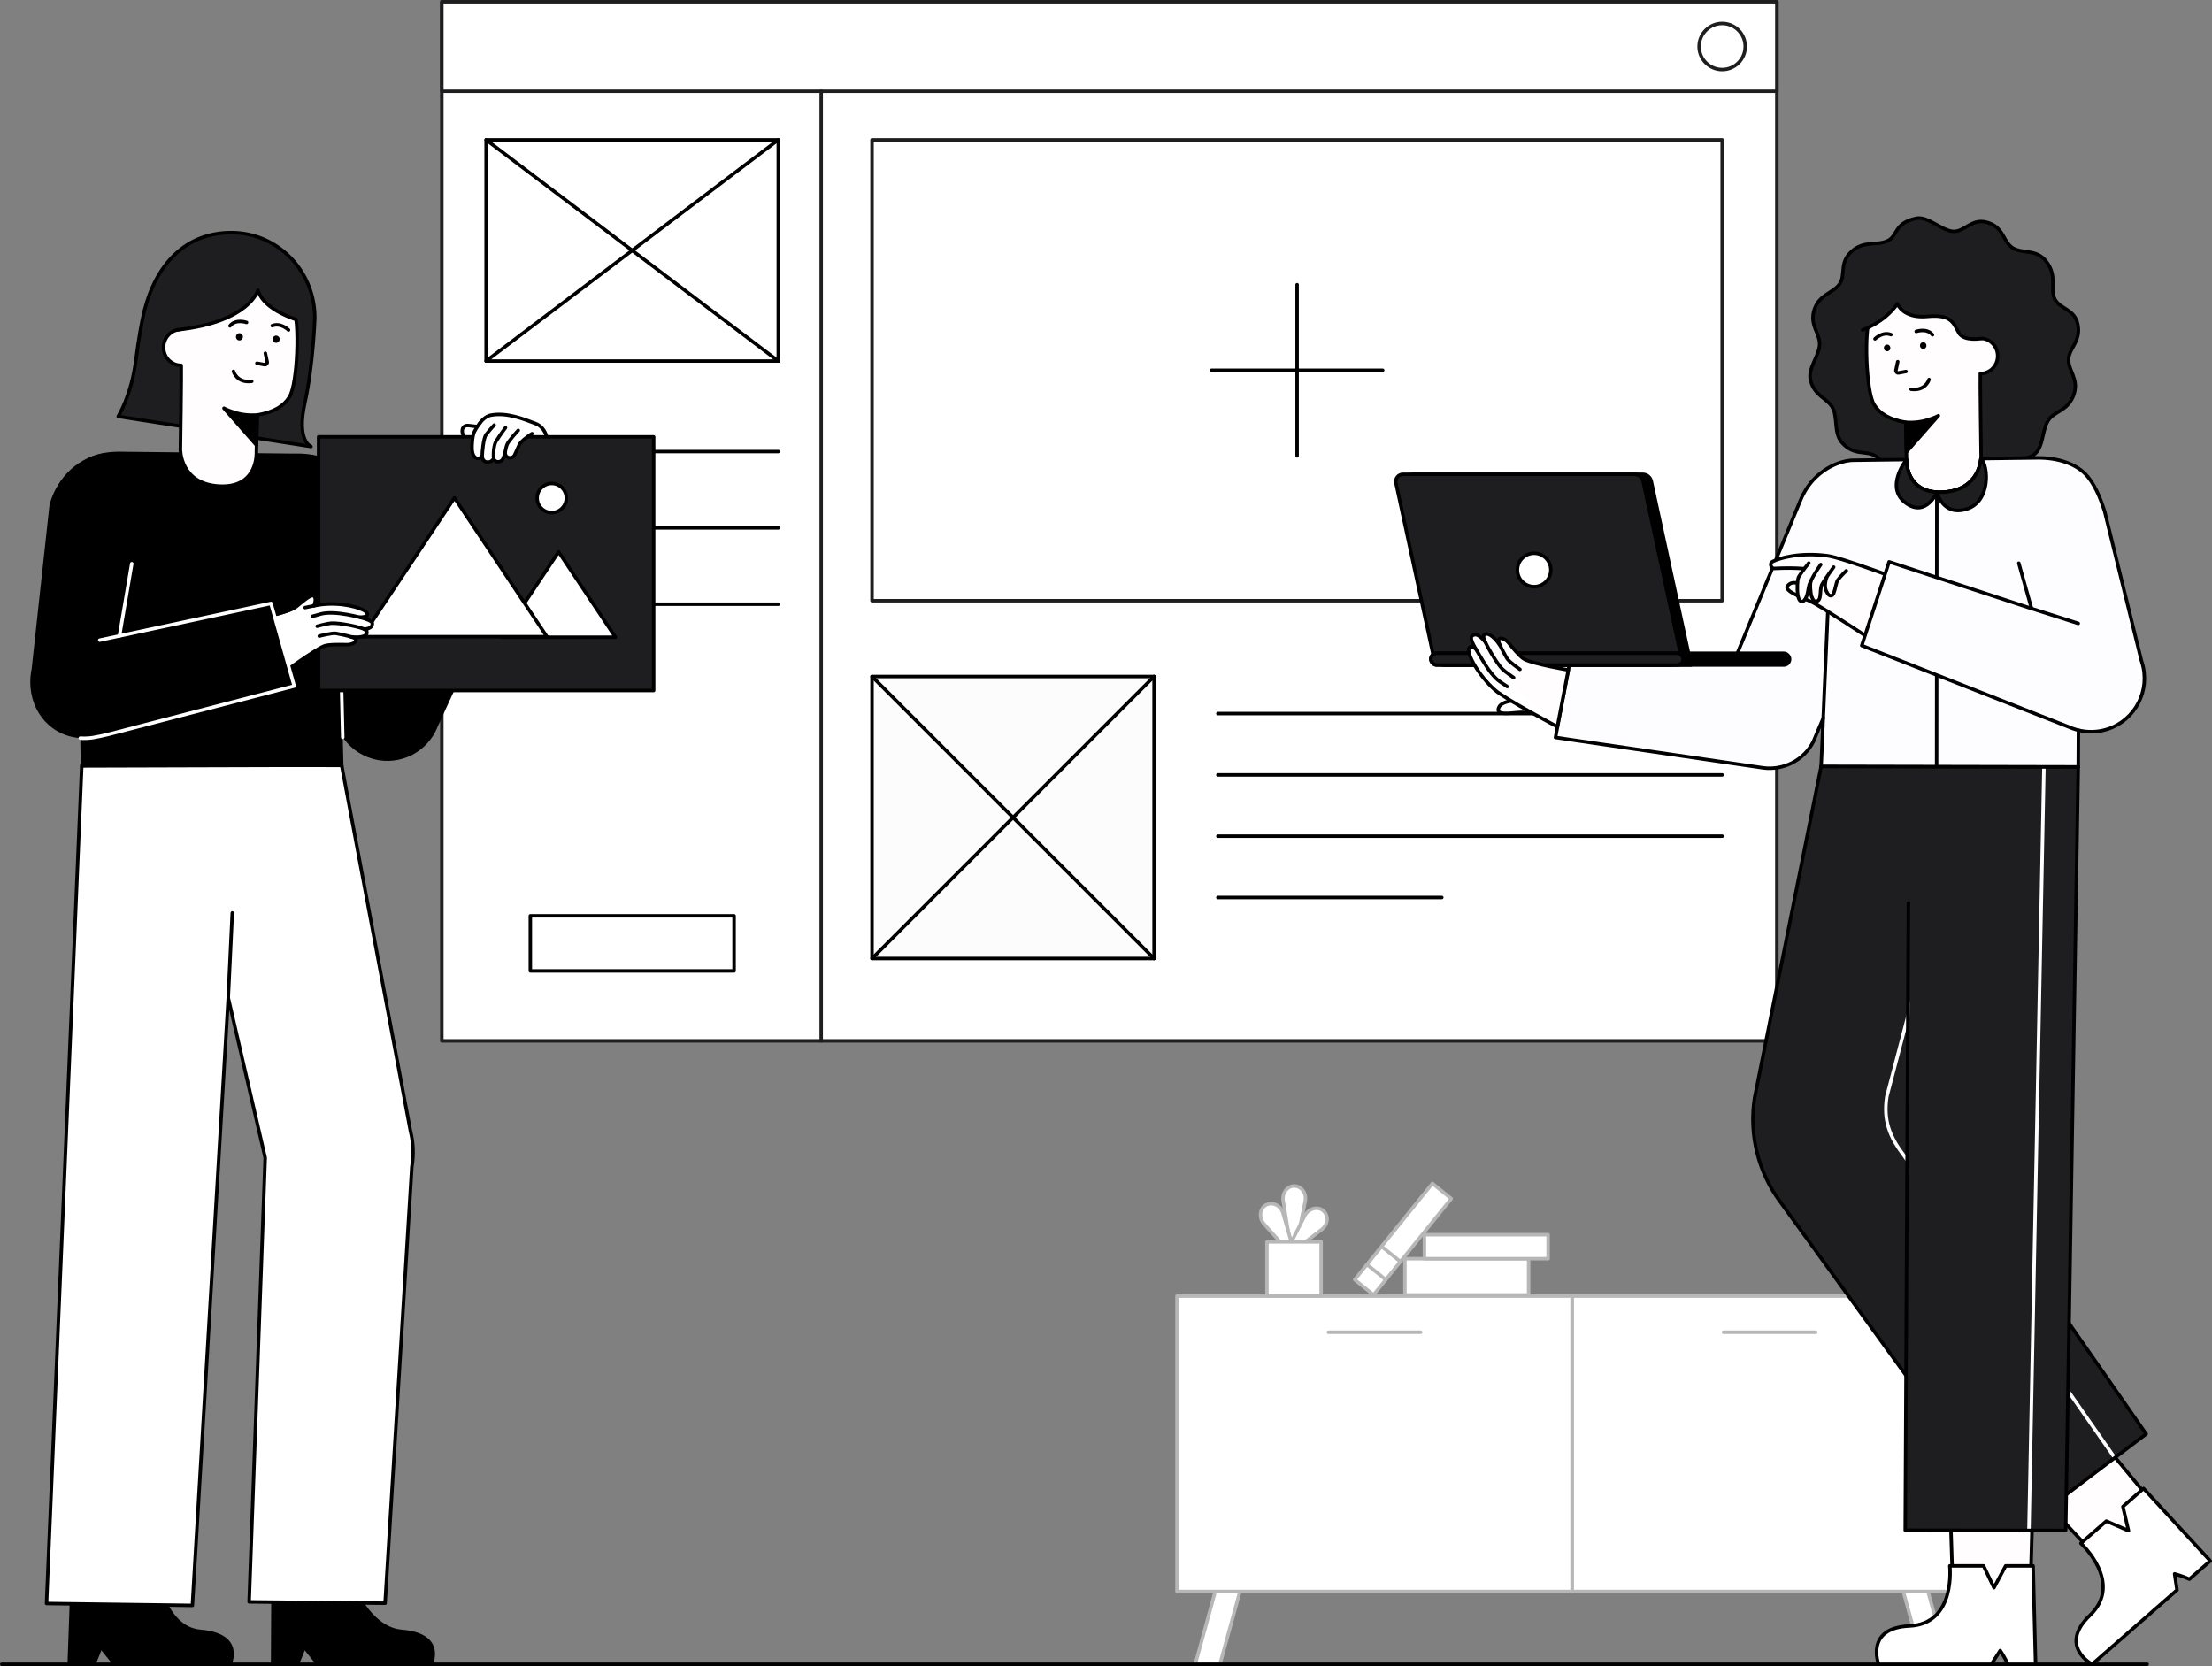 <svg xmlns="http://www.w3.org/2000/svg" id="Layer_2" data-name="Layer 2" viewBox="0 0 957.172 720.959" style="width: 100%; height: 100%;"><rect x="0" y="0" width="957.172" height="720.959" fill="#808080" stroke="none"/><g id="Layer_1-2" data-name="Layer 1"><g><g><g><g><polygon points="537.351 685.731 536.593 688.487 527.888 720.209 517.206 720.209 525.915 688.487 527.418 683.004 537.351 685.731" fill="#fff" stroke="#b7b7b7" stroke-linecap="round" stroke-linejoin="round" stroke-width="1.5"></polygon><polygon points="842.924 720.209 832.241 720.209 823.536 688.487 822.778 685.731 832.711 683.004 834.215 688.487 842.924 720.209" fill="#fff" stroke="#b7b7b7" stroke-linecap="round" stroke-linejoin="round" stroke-width="1.5"></polygon></g><g><rect x="680.271" y="560.863" width="170.967" height="127.831" fill="#fff" stroke="#b7b7b7" stroke-linecap="round" stroke-linejoin="round" stroke-width="1.5"></rect><line x1="745.773" y1="576.517" x2="785.734" y2="576.517" fill="#fff" stroke="#b7b7b7" stroke-linecap="round" stroke-linejoin="round" stroke-width="1.5"></line></g><g><rect x="509.304" y="560.863" width="170.967" height="127.831" fill="#fff" stroke="#b7b7b7" stroke-linecap="round" stroke-linejoin="round" stroke-width="1.5"></rect><line x1="574.807" y1="576.517" x2="614.768" y2="576.517" fill="#fff" stroke="#b7b7b7" stroke-linecap="round" stroke-linejoin="round" stroke-width="1.5"></line></g></g><g><g><path d="m558.318,538.377l-2.987-18.302c-.798-3.34,1.374-6.734,4.499-6.857.076-.003.152-.004.229-.003,1.229.013,2.35.515,3.212,1.337,1.369,1.306,1.919,3.38,1.497,5.327l-3.125,15.462" fill="#fff" stroke="#b7b7b7" stroke-linecap="round" stroke-linejoin="round" stroke-width="1.5"></path><path d="m556.887,540.772l-9.906-11.106c-2.286-2.563-1.981-6.581.713-8.17.065-.039.132-.076.2-.111,1.088-.571,2.313-.66,3.462-.345,1.824.501,3.292,2.067,3.843,3.981l4.16,14.454" fill="#fff" stroke="#b7b7b7" stroke-linecap="round" stroke-linejoin="round" stroke-width="1.5"></path><path d="m557.852,539.369l6.731-13.273c1.553-3.063,5.406-4.244,7.868-2.315.06.047.119.095.177.146.929.805,1.458,1.913,1.583,3.098.199,1.881-.725,3.819-2.306,5.03l-11.943,9.143" fill="#fff" stroke="#b7b7b7" stroke-linecap="round" stroke-linejoin="round" stroke-width="1.5"></path></g><rect x="548.234" y="537.416" width="23.446" height="23.446" fill="#fff" stroke="#b7b7b7" stroke-linecap="round" stroke-linejoin="round" stroke-width="1.5"></rect></g><g><rect x="626.846" y="525.77" width="15.695" height="53.528" transform="translate(82.16 1187.228) rotate(-90)" fill="#fff" stroke="#b7b7b7" stroke-linecap="round" stroke-linejoin="round" stroke-width="1.5"></rect><rect x="637.931" y="512.715" width="10.388" height="53.528" transform="translate(103.646 1182.604) rotate(-90)" fill="#fff" stroke="#b7b7b7" stroke-linecap="round" stroke-linejoin="round" stroke-width="1.5"></rect><g><rect x="601.857" y="509.466" width="10.476" height="53.528" transform="translate(471.831 -262.401) rotate(38.934)" fill="#fff" stroke="#b7b7b7" stroke-linecap="round" stroke-linejoin="round" stroke-width="1.5"></rect><line x1="597.822" y1="539.374" x2="605.971" y2="545.958" fill="#fff" stroke="#b7b7b7" stroke-linecap="round" stroke-linejoin="round" stroke-width="1.5"></line><line x1="591.505" y1="547.193" x2="599.655" y2="553.776" fill="#fff" stroke="#b7b7b7" stroke-linecap="round" stroke-linejoin="round" stroke-width="1.5"></line></g></g></g><g><g><g><rect x="191.184" y=".75" width="577.688" height="449.673" fill="#fff" stroke="#1e1d20" stroke-linecap="round" stroke-linejoin="round" stroke-width="1.5"></rect><rect x="191.184" y=".75" width="577.688" height="38.739" fill="#fff" stroke="#1e1d20" stroke-linecap="round" stroke-linejoin="round" stroke-width="1.5"></rect></g><circle cx="745.214" cy="20.12" r="9.978" fill="#fff" stroke="#1e1d20" stroke-linecap="round" stroke-linejoin="round" stroke-width="1.5"></circle></g><line x1="355.345" y1="39.489" x2="355.345" y2="450.423" fill="#fff" stroke="#1e1d20" stroke-linecap="round" stroke-linejoin="round" stroke-width="1.5"></line><g><rect x="210.356" y="60.518" width="126.421" height="95.714" fill="#fff" stroke="#000" stroke-linecap="round" stroke-linejoin="round" stroke-width="1.5"></rect><line x1="210.356" y1="60.518" x2="336.777" y2="156.232" fill="#fff" stroke="#000" stroke-linecap="round" stroke-linejoin="round" stroke-width="1.5"></line><line x1="336.777" y1="60.518" x2="210.356" y2="156.232" fill="#fff" stroke="#000" stroke-linecap="round" stroke-linejoin="round" stroke-width="1.5"></line><rect x="229.484" y="396.321" width="88.165" height="23.833" fill="#fff" stroke="#000" stroke-linecap="round" stroke-linejoin="round" stroke-width="1.5"></rect><line x1="210.356" y1="195.417" x2="336.777" y2="195.417" fill="none" stroke="#000" stroke-linecap="round" stroke-linejoin="round" stroke-width="1.5"></line><line x1="210.356" y1="228.443" x2="336.777" y2="228.443" fill="none" stroke="#000" stroke-linecap="round" stroke-linejoin="round" stroke-width="1.5"></line><line x1="210.356" y1="261.469" x2="336.777" y2="261.469" fill="none" stroke="#000" stroke-linecap="round" stroke-linejoin="round" stroke-width="1.5"></line><line x1="210.356" y1="294.496" x2="268.926" y2="294.496" fill="none" stroke="#000" stroke-linecap="round" stroke-linejoin="round" stroke-width="1.5"></line></g><rect x="377.345" y="60.518" width="367.87" height="199.429" fill="#fff" stroke="#1e1d20" stroke-linecap="round" stroke-linejoin="round" stroke-width="1.5"></rect><g><line x1="561.279" y1="123.189" x2="561.279" y2="197.276" fill="#fff" stroke="#000" stroke-linecap="round" stroke-linejoin="round" stroke-width="1.5"></line><line x1="598.323" y1="160.233" x2="524.236" y2="160.233" fill="#fff" stroke="#000" stroke-linecap="round" stroke-linejoin="round" stroke-width="1.5"></line></g><g><line x1="526.992" y1="308.79" x2="745.214" y2="308.79" fill="#fff" stroke="#000" stroke-linecap="round" stroke-linejoin="round" stroke-width="1.5"></line><line x1="526.992" y1="335.323" x2="745.214" y2="335.323" fill="#fff" stroke="#000" stroke-linecap="round" stroke-linejoin="round" stroke-width="1.5"></line><line x1="526.992" y1="361.855" x2="745.214" y2="361.855" fill="#fff" stroke="#000" stroke-linecap="round" stroke-linejoin="round" stroke-width="1.5"></line><line x1="526.992" y1="388.388" x2="623.892" y2="388.388" fill="#fff" stroke="#000" stroke-linecap="round" stroke-linejoin="round" stroke-width="1.5"></line></g><g><rect x="377.345" y="292.746" width="122.044" height="122.044" fill="#fcfcfc" stroke="#000" stroke-linecap="round" stroke-linejoin="round" stroke-width="1.5"></rect><line x1="377.345" y1="292.746" x2="499.388" y2="414.79" fill="#fff" stroke="#000" stroke-linecap="round" stroke-linejoin="round" stroke-width="1.5"></line><line x1="499.388" y1="292.746" x2="377.345" y2="414.79" fill="#fff" stroke="#000" stroke-linecap="round" stroke-linejoin="round" stroke-width="1.5"></line></g></g><line x1=".75" y1="720.209" x2="929.1" y2="720.209" fill="none" stroke="#000" stroke-linecap="round" stroke-linejoin="round" stroke-width="1.5"></line><g><polygon id="sk" points="843.571 641.792 845.218 693.898 878.402 693.898 879.844 642.44 843.571 641.792" fill="#fffdfd" stroke="#000" stroke-linecap="round" stroke-linejoin="round" stroke-width="1.5"></polygon><path id="l" d="m880.837,720.209h-11.994c-1.163-2.689-3.309-5.942-3.309-5.942l-3.83,5.942h-48.8s-6.018-15.724,13.265-16.573c20.379-.898,17.54-26.024,17.54-26.024h14.626l4.487,9.451,5.057-9.451h11.878l1.081,42.596Z" fill="#fff" stroke="#000" stroke-linecap="round" stroke-linejoin="round" stroke-width="1.5"></path><polygon id="sk-2" data-name="sk" points="876.732 641.005 912.291 679.128 937.26 657.273 904.454 617.602 876.732 641.005" fill="#fffdfd" stroke="#000" stroke-linecap="round" stroke-linejoin="round" stroke-width="1.5"></polygon><path id="l-2" data-name="l" d="m956.422,675.466l-9.025,7.9c-2.646-1.257-6.404-2.292-6.404-2.292l1.032,6.994-36.72,32.141s-14.884-7.868-.934-21.207c14.743-14.097-3.941-31.134-3.941-31.134l11.005-9.633,9.601,4.157-2.419-10.442,8.938-7.823,28.869,31.341Z" fill="#fff" stroke="#000" stroke-linecap="round" stroke-linejoin="round" stroke-width="1.5"></path><path id="l-3" data-name="l" d="m770.545,520.347l102.842,141.962,55.376-41.663-96.762-138.802,24.513-149.391-68.473-.831-28.834,143.625c-2.467,15.865,1.663,32.294,11.338,45.101Z" fill="#1e1d20"></path><path id="l-4" data-name="l" d="m828.698,427.939l-12.254,46.645c-1.538,10.448,1.215,17.377,7.631,25.764l90.48,129.739" fill="none" stroke="#fdfdfd" stroke-linecap="round" stroke-linejoin="round" stroke-width="1.5"></path><path id="st" d="m849.756,377.97l-17.733,103.885,96.658,138.682-55.216,41.878-102.853-141.976c-9.75-12.856-13.899-29.37-11.382-45.308l28.81-143.509" fill="none" stroke="#000" stroke-linecap="round" stroke-linejoin="round" stroke-width="1.5"></path><polyline id="l-5" data-name="l" points="827.163 331.525 824.43 662.201 893.855 662.288 899.291 331.852" fill="#1e1d20"></polyline><line id="l-6" data-name="l" x1="884.441" y1="332.24" x2="877.973" y2="661.492" fill="none" stroke="#fff" stroke-linecap="round" stroke-linejoin="round" stroke-width="1.5"></line><polyline id="st-2" data-name="st" points="825.797 390.798 824.43 662.201 893.855 662.288 899.291 331.852 788.041 331.621" fill="none" stroke="#000" stroke-linecap="round" stroke-linejoin="round" stroke-width="1.5"></polyline><path id="h_6_h" d="m899.078,140.292c1.532,7.37-3.704,10.269-3.975,15.091-.281,4.99,4.658,8.56,2.248,15.444-2.48,7.085-8.309,6.952-11.008,11.068-2.699,4.115-2.07,11.205-5.763,14.507-3.641,3.255-10.596,1.848-15.06,4.094-4.314,2.171-7.302,8.632-12.255,9.662s-10.269-3.704-15.091-3.975c-4.99-.281-10.808,3.782-15.444,2.248-4.703-1.556-6.952-8.309-11.068-11.008s-9.215.105-14.507-5.763c-3.789-4.202-1.848-10.596-4.094-15.06-2.171-4.314-8.045-5.122-9.662-12.255-1.118-4.934,3.704-10.269,3.975-15.091.281-4.99-4.594-8.553-2.248-15.444,2.235-6.564,8.309-6.952,11.008-11.068,2.699-4.115-.623-9.386,5.763-14.507,5.119-4.105,10.596-1.848,15.06-4.094,4.314-2.171,2.624-7.659,12.255-9.662,4.953-1.03,11.12,5.387,15.942,5.658,4.99.281,7.877-5.767,14.593-3.931,7.315,2,6.952,8.309,11.068,11.008,4.115,2.699,10.22.336,14.507,5.763,5.182,6.56,1.579,11.981,3.825,16.445,2.171,4.314,8.559,4.274,9.931,10.871Z" fill="#1e1d20" stroke="#000" stroke-linecap="round" stroke-linejoin="round" stroke-width="1.5"></path><path id="h_6_h-2" data-name="h_6_h" d="m857.062,161.665c4.142-.064,7.44-3.535,7.367-7.753-.07-4.036-3.205-7.285-7.105-7.501-3.09-13.569-14.297-23.773-28.518-23.552-10.692.166-14.493,5.998-19.545,14.729-2.674,4.62-1.9,31.715,1.706,37.528,2.411,3.888,6.728,6.496,13.685,7.64l.337,15.783s-.911,15.238,15.65,14.437c16.798-.812,16.631-15.568,16.631-15.568,0,0-.487-33.707-.351-35.747.048,0,.095.006.144.005Z" fill="#fffdfd" stroke="#000" stroke-linecap="round" stroke-linejoin="round" stroke-width="1.5"></path><path id="h_6_sh" d="m838.76,179.889l-13.808,15.685-.301-12.819s4.51.407,8.667-.789,5.443-2.077,5.443-2.077Z" stroke="#000" stroke-linecap="round" stroke-linejoin="round" stroke-width="1.5"></path><path id="h_6_h-3" data-name="h_6_h" d="m805.972,142.77s9.461-3.174,15.061-11.297c0,0,2.41,6.498,13.079,5.446,10.67-1.052,11.295,3.36,13.548,7.182,2.253,3.822,9.455,2.362,9.455,2.362l11.388-10.117-16.6-22.666-41.939,4.638-1.67,13.179-2.323,11.274Z" fill="#1e1d20"></path><path id="h_6_st" d="m805.972,142.77s9.461-3.174,15.061-11.297c0,0,2.41,6.498,13.079,5.446,10.67-1.052,11.295,3.36,13.548,7.182,2.253,3.822,9.963,2.333,9.963,2.333" fill="none" stroke="#000" stroke-linecap="round" stroke-linejoin="round" stroke-width="1.5"></path><g id="e_1_eye"><path d="m833.592,149.603l-.013-.13c.007-.191-.033-.369-.119-.534-.056-.172-.151-.321-.287-.446-.126-.135-.274-.231-.446-.287-.165-.087-.343-.127-.534-.119l-.368.05c-.235.066-.439.185-.612.356l-.217.281c-.125.216-.188.449-.189.7l.013.13c-.007.191.033.369.119.534.056.172.151.321.287.446.126.135.274.231.446.287.165.087.343.127.534.119l.368-.05c.235-.066.439-.185.612-.356l.217-.281c.125-.216.188-.449.189-.7h0Z"></path></g><g id="e_1_eye-2" data-name="e_1_eye"><path d="m817.986,150.63l-.013-.13c.007-.191-.033-.369-.119-.534-.056-.172-.151-.321-.287-.446-.126-.135-.274-.231-.446-.287-.165-.087-.343-.127-.534-.119l-.368.05c-.235.066-.439.185-.612.356l-.217.281c-.125.216-.188.449-.189.7l.013.13c-.007.191.033.369.119.534.056.172.151.321.287.446.126.135.274.231.446.287.165.087.343.127.534.119l.368-.05c.235-.066.439-.185.612-.356l.217-.281c.125-.216.188-.449.189-.7h0Z"></path></g><path id="e_1_st" d="m821.188,156.51l-.78,3.689c-.144.681.447,1.292,1.129,1.167l3.241-.595" fill="none" stroke="#000" stroke-linecap="round" stroke-linejoin="round" stroke-width="1.5"></path><path id="e_1_st-2" data-name="e_1_st" d="m829.163,143.434s4.659-1.642,7.056,1.461" fill="none" stroke="#000" stroke-linecap="round" stroke-linejoin="round" stroke-width="1.5"></path><path id="e_1_st-3" data-name="e_1_st" d="m834.733,164.218s-1.397,5.076-7.777,4.227" fill="none" stroke="#000" stroke-linecap="round" stroke-linejoin="round" stroke-width="1.5"></path><path id="e_1_st-4" data-name="e_1_st" d="m811.343,146.639s3.283-3.279,6.915-1.829" fill="none" stroke="#000" stroke-linecap="round" stroke-linejoin="round" stroke-width="1.5"></path><path id="b" d="m911.922,315.534c-4.223,1.358-8.547,1.423-12.557.444-.037,9.499-.074,15.874-.074,15.874l-111.25-.231.906-20.836-4.334,10.266c-4.232,8.131-13.028,12.363-21.622,11.236l-89.906-13.167,6.311-33.181,70.88.416,28.781-69.783c1.546-3.747,3.751-7.219,6.677-10.023,4.181-4.007,9.484-6.717,14.927-7.318,0,0,2.495-.148,3.419-.092l20.901-.268c-.018,2.236.554,14.83,15.653,14.11,14.073-.675,16.235-11.143,16.567-14.525l24.486-.314c8.418-.092,16.022,2.384,20.43,6.736,4.195,4.14,6.736,10.635,8.602,16.429l15.856,64.431.231.73c3.918,12.141-2.754,25.151-14.886,29.069Z" fill="#fdfdff" stroke="#000" stroke-linecap="round" stroke-linejoin="round" stroke-width="1.5"></path><line id="st-3" data-name="st" x1="838.103" y1="212.97" x2="838.011" y2="331.727" fill="#fff" stroke="#000" stroke-linecap="round" stroke-linejoin="round" stroke-width="1.5"></line><path id="b-2" data-name="b" d="m838.14,213.007s-4.629,10.802-13.13,4.925c-9.878-6.828-.028-19.062-.028-19.062-.018,2.107.49,13.38,13.121,14.1l.037.037Z" fill="#1e1d20" stroke="#000" stroke-linecap="round" stroke-linejoin="round" stroke-width="1.5"></path><path id="b-3" data-name="b" d="m851.048,220.27c-10.395,3.289-12.908-7.263-12.908-7.263l.046-.037c.767.046,1.589.046,2.449.009,13.712-.665,16.124-10.617,16.549-14.248l.157-.12c3.132,3.169,4.103,18.378-6.292,21.659Z" fill="#1e1d20" stroke="#000" stroke-linecap="round" stroke-linejoin="round" stroke-width="1.5"></path><g id="laptop"><path id="bl" d="m624.659,287.793h107.108s-17.235-79.552-17.235-79.552c-.379-1.75-1.927-2.998-3.718-2.998h-99.324c-2.425,0-4.231,2.239-3.718,4.609l16.886,77.941Z" stroke="#000" stroke-linecap="round" stroke-linejoin="round" stroke-width="1.5"></path><path id="b-4" data-name="b" d="m624.935,287.793h97.407c3.022,0,5.273-2.79,4.633-5.744l-15.991-73.808c-.379-1.75-1.927-2.998-3.718-2.998h-100.184c-1.983,0-3.459,1.83-3.039,3.768l16.259,75.046c.472,2.181,2.402,3.737,4.633,3.737Z" fill="#1e1d20" stroke="#000" stroke-linecap="round" stroke-linejoin="round" stroke-width="1.5"></path><rect id="bl-2" data-name="bl" x="619.146" y="282.687" width="155.262" height="5.106" rx="2.553" ry="2.553" transform="translate(1393.555 570.48) rotate(180)" stroke="#000" stroke-linecap="round" stroke-linejoin="round" stroke-width="1.5"></rect><rect id="b-5" data-name="b" x="619.146" y="282.687" width="109.147" height="5.106" rx="2.553" ry="2.553" transform="translate(1347.439 570.48) rotate(180)" fill="#1e1d20" stroke="#000" stroke-linecap="round" stroke-linejoin="round" stroke-width="1.5"></rect><circle id="b-6" data-name="b" cx="663.833" cy="246.639" r="7.225" fill="#fff" stroke="#000" stroke-linecap="round" stroke-linejoin="round" stroke-width="1.5"></circle></g><g id="ha"><path id="sk-3" data-name="sk" d="m678.639,289.935s-14.873-2.51-19.016-4.648c-1.873-.967-5.4-5.337-6.943-7.207-1.543-1.869-4.332-2.71-4.238-.692.016.35.317,1.117.744,2.041-.183-.225-.35-.442-.487-.642-3.629-5.294-6.81-5.27-6.732-3.104.014.382.307,1.168.766,2.167-2.072-2.383-4.21-4.003-5.835-2.528-.689.626.366,2.946,1.901,5.697-.325-.288-.655-.539-.984-.737-1.035-.623-2.213-.361-2.221.419-.028,2.695,4.201,11.635,11.371,17.969,1.206,1.065,3.829,2.752,6.99,4.633-2.378.402-4.81,1.232-5.441,2.939-.951,2.571,1.605,2.8,7.727,2.151,1.719-.182,4.682.074,7.366.401,5.688,3.132,10.291,5.692,10.291,5.692l4.74-24.551Z" fill="#fffdfd"></path><path id="st-4" data-name="st" d="m663.92,308.572s-3.971-.572-7.677-.179c-6.122.65-8.678.42-7.727-2.151,1.327-3.589,10.62-3.305,10.62-3.305" fill="none" stroke="#000" stroke-linecap="round" stroke-linejoin="round" stroke-width="1.5"></path><path id="st-5" data-name="st" d="m673.899,314.485s-22.572-11.963-26.933-15.815c-7.17-6.334-12.192-15.592-11.371-17.969.322-.932,1.186-1.041,2.221-.419.262.157.524.348.783.565" fill="#fff" stroke="#000" stroke-linecap="round" stroke-linejoin="round" stroke-width="1.5"></path><path id="st-6" data-name="st" d="m652.235,297.116s-1.975-1.298-3.239-2.165c-2.33-1.597-4.982-5.041-7.107-8.653-2.666-4.531-6.293-9.672-4.989-10.976,1.632-1.632,3.641-.079,5.835,2.528" fill="none" stroke="#000" stroke-linecap="round" stroke-linejoin="round" stroke-width="1.5"></path><path id="st-7" data-name="st" d="m654.981,293.223s-3.532-2.358-4.923-3.731c-2.559-2.526-8.029-12.096-8.09-13.809-.078-2.166,3.103-2.19,6.732,3.104.138.201.301.416.485.643" fill="none" stroke="#000" stroke-linecap="round" stroke-linejoin="round" stroke-width="1.5"></path><path id="st-8" data-name="st" d="m657.712,289.667s-4.684-3.231-5.577-4.694c-.893-1.463-3.643-6.502-3.693-7.584-.094-2.018,2.695-1.177,4.238.692,1.543,1.869,5.07,6.24,6.943,7.207,4.143,2.138,19.016,4.648,19.016,4.648l-4.74,24.551" fill="none" stroke="#000" stroke-linecap="round" stroke-linejoin="round" stroke-width="1.5"></path></g><line id="st-9" data-name="st" x1="788.942" y1="310.782" x2="791.576" y2="249.746" fill="none" stroke="#000" stroke-linecap="round" stroke-linejoin="round" stroke-width="1.5"></line><g id="ha-2" data-name="ha"><path id="sk-4" data-name="sk" d="m767.81,245.991c5.043-.233,8.699-.227,12.98.108-.787,1.045-1.676,2.274-2.376,3.376-.339.534-.52,1.618-.606,2.81-1.927-.301-3.226-.07-4.238,1.183-1.085,1.343,1.056,2.775,4.449,4.382.619,2.955,2.083,3.036,3.131,1.407.794.345,1.614.697,2.45,1.059,3.504,1.519,24.743,15.536,24.743,15.536l24.05-21.172c-5.989-2.294-34.944-13.301-41.541-14.172-12.116-1.601-20.831.98-23.895,2.547-1.44.736-.54,3.001.854,2.936Z" fill="#fffdfd"></path><path id="st-10" data-name="st" d="m777.905,257.797c-3.33-1.587-5.409-3.002-4.335-4.33.999-1.236,2.274-1.479,4.157-1.196" fill="none" stroke="#000" stroke-linecap="round" stroke-linejoin="round" stroke-width="1.5"></path><path id="st-11" data-name="st" d="m780.597,246.08c-4.202-.321-7.817-.319-12.787-.089-1.394.065-2.293-2.2-.854-2.936,3.064-1.568,11.779-4.148,23.895-2.547,6.597.872,35.553,11.878,41.541,14.172l-24.05,21.172s-21.239-14.017-24.743-15.536c-.801-.347-1.59-.686-2.354-1.017" fill="none" stroke="#000" stroke-linecap="round" stroke-linejoin="round" stroke-width="1.5"></path><path id="st-12" data-name="st" d="m782.7,243.649s-2.656,3.262-4.285,5.825c-.855,1.346-.713,6.183-.551,7.461.557,4.386,2.621,4.108,3.733,1.463,1.045-2.486.695-4.698,1.968-6.885" fill="none" stroke="#000" stroke-linecap="round" stroke-linejoin="round" stroke-width="1.5"></path><path id="st-13" data-name="st" d="m787.871,244.29s-2.787,4.02-4.139,6.788c-.7,1.433-.263,5.833.186,7.041.689,1.853,1.417,2.595,2.652,1.887,1.762-1.011.674-5.166,1.947-7.353,1.188-2.041,4.944-7.243,4.944-7.243" fill="none" stroke="#000" stroke-linecap="round" stroke-linejoin="round" stroke-width="1.5"></path><path id="st-14" data-name="st" d="m790.403,249.915c-1.339,4.145-.181,5.815.342,6.746.889,1.584,2.198,1.384,2.717.1.69-1.708,1.119-4.801,1.705-5.65,1.215-1.762,3.77-4.124,3.77-4.124" fill="none" stroke="#000" stroke-linecap="round" stroke-linejoin="round" stroke-width="1.5"></path></g><path id="b-7" data-name="b" d="m899.358,315.992c-.831-.203-1.648-.452-2.448-.744l-91.295-35.892,11.834-36.235,60.536,19.866,21.308,6.794" fill="#fdfdff"></path><path id="st-15" data-name="st" d="m899.358,315.992c-.831-.203-1.648-.452-2.448-.744l-91.295-35.892,11.834-36.235,60.536,19.866,21.308,6.794" fill="none" stroke="#000" stroke-linecap="round" stroke-linejoin="round" stroke-width="1.5"></path><line id="st-16" data-name="st" x1="879.082" y1="263.336" x2="873.561" y2="243.704" fill="none" stroke="#000" stroke-linecap="round" stroke-linejoin="round" stroke-width="1.5"></line></g><g><path id="l-7" data-name="l" d="m100.285,720.209h-51.589s-4.842-6.053-4.842-6.053c0,0-1.245,3.314-2.43,6.053h-12.217s1.101-31.001,1.101-31.001l40.083-.824s3.967,15.797,16.382,16.827c19.592,1.631,13.511,14.998,13.511,14.998Z"></path><path id="l-8" data-name="l" d="m187.358,720.209h-50.648s-4.842-6.053-4.842-6.053c0,0-1.245,3.314-2.43,6.053h-12.217l.16-31.001,37.26-.824s6.791,15.797,19.205,16.827c19.592,1.631,13.511,14.998,13.511,14.998Z"></path><path id="l-9" data-name="l" d="m147.851,331.217l29.754,158.244c1.283,5.048,1.489,10.31.604,15.443l-11.576,188.875-58.831-.591,6.95-192.162-15.993-69.226-15.507,262.917-63.122-.825,15.251-362.808,112.469.133Z" fill="#fff" stroke="#000" stroke-linecap="round" stroke-linejoin="round" stroke-width="1.5"></path><line id="st-17" data-name="st" x1="98.76" y1="431.8" x2="100.51" y2="395.056" fill="none" stroke="#000" stroke-linecap="round" stroke-linejoin="round" stroke-width="1.5"></line><path id="h_4" d="m62.513,134.306c5.01-19.711,17.586-33.607,37.531-33.642s36.143,16.423,36.179,36.761c0,0-.66,20.455-4.331,37.018-3.671,16.563,2.683,18.794,2.683,18.794l-83.424-13.036s5.627-9.019,7.562-23.789q1.935-14.77,3.799-22.106Z" fill="#1e1d20" stroke="#000" stroke-linecap="round" stroke-linejoin="round" stroke-width="1.5"></path><path id="h_4_h" d="m78.277,158.103c-4.219-.065-7.578-3.601-7.503-7.897.072-4.111,3.265-7.42,7.237-7.641,3.147-13.821,14.563-24.214,29.048-23.99,10.891.169,14.762,6.109,19.908,15.002,2.723,4.706,1.935,32.304-1.738,38.225-2.456,3.96-6.853,6.616-13.939,7.782l-.344,16.076s.928,15.521-15.941,14.705c-17.11-.827-16.94-15.858-16.94-15.858,0,0,.496-34.333.358-36.411-.049,0-.097.006-.146.005Z" fill="#fffdfd" stroke="#000" stroke-linecap="round" stroke-linejoin="round" stroke-width="1.5"></path><path id="h_4_sh" d="m96.919,176.666l14.065,15.977.307-13.057s-4.594.415-8.827-.804-5.544-2.116-5.544-2.116Z" stroke="#000" stroke-linecap="round" stroke-linejoin="round" stroke-width="1.5"></path><path id="h_4-2" data-name="h_4" d="m111.636,125.567s-3.551,13.704-34.773,17.155l1.631-26.614,48.148,1.23s5.249,22.194,3.231,21.51c-4.409-1.495-16.29-6.135-18.238-13.281Z" fill="#1e1d20"></path><path id="h_4-3" data-name="h_4" d="m128.125,138.292c-4.409-1.495-14.542-5.58-16.49-12.725,0,0-3.551,13.704-34.773,17.155" fill="none" stroke="#000" stroke-linecap="round" stroke-linejoin="round" stroke-width="1.5"></path><g id="e_1_eye-3" data-name="e_1_eye"><path d="m102.095,145.817l.014-.133c-.008-.207.035-.399.129-.578.06-.186.164-.347.31-.483.136-.146.297-.25.483-.31.179-.094.371-.137.578-.129l.399.054c.254.071.475.2.662.386l.235.304c.136.234.204.486.205.757l-.014.133c.008.207-.035.399-.129.578-.06.186-.164.347-.31.483-.136.146-.297.25-.483.31-.179.094-.371.137-.578.129l-.399-.054c-.254-.071-.475-.2-.662-.386l-.235-.304c-.136-.234-.204-.486-.205-.757h0Z"></path></g><g id="e_1_eye-4" data-name="e_1_eye"><path d="m117.991,146.863l.014-.133c-.008-.207.035-.399.129-.578.06-.186.164-.347.31-.483.136-.146.297-.25.483-.31.179-.094.371-.137.578-.129l.399.054c.254.071.475.2.662.386l.235.304c.136.234.204.486.205.757l-.014.133c.008.207-.035.399-.129.578-.06.186-.164.347-.31.483-.136.146-.297.25-.483.31-.179.094-.371.137-.578.129l-.399-.054c-.254-.071-.475-.2-.662-.386l-.235-.304c-.136-.234-.204-.486-.205-.757h0Z"></path></g><path id="e_1_st-5" data-name="e_1_st" d="m114.818,152.853l.795,3.758c.147.694-.455,1.316-1.15,1.189l-3.301-.606" fill="none" stroke="#000" stroke-linecap="round" stroke-linejoin="round" stroke-width="1.5"></path><path id="e_1_st-6" data-name="e_1_st" d="m106.695,139.534s-4.745-1.673-7.187,1.488" fill="none" stroke="#000" stroke-linecap="round" stroke-linejoin="round" stroke-width="1.5"></path><path id="e_1_st-7" data-name="e_1_st" d="m101.022,160.704s1.423,5.17,7.921,4.306" fill="none" stroke="#000" stroke-linecap="round" stroke-linejoin="round" stroke-width="1.5"></path><path id="e_1_st-8" data-name="e_1_st" d="m124.846,142.799s-3.344-3.34-7.043-1.863" fill="none" stroke="#000" stroke-linecap="round" stroke-linejoin="round" stroke-width="1.5"></path><line id="st-18" data-name="st" x1="145.116" y1="257.858" x2="144.732" y2="247.361" fill="none" stroke="#feffff" stroke-linecap="round" stroke-linejoin="round" stroke-width="1.5"></line><line id="st-19" data-name="st" x1="45.477" y1="250.183" x2="33.888" y2="258.393" fill="none" stroke="#feffff" stroke-linecap="round" stroke-linejoin="round" stroke-width="1.5"></line><g><path id="b-8" data-name="b" d="m53.792,195.492l24.174.265c.321,3.401,2.485,14.208,16.948,14.907,15.748.756,16.041-12.668,16.003-14.548l16.409.179c19.066-.563,28.539,11.195,31.009,17.585l12.672,32.784,24.016-50.543,39.561,20.173-45.121,97.954c-2.295,5.921-7.012,10.975-13.402,13.445-10.342,3.997-21.779.139-27.751-8.657l.317,12.829-113.682.331s-1.578-88.072-1.143-97.67c.028-.671-18.44-40.375,19.989-39.034Z"></path><line id="st-20" data-name="st" x1="148.311" y1="319.037" x2="146.597" y2="246.939" fill="none" stroke="#fff" stroke-linecap="round" stroke-linejoin="round" stroke-width="1.5"></line><path id="ha_sk" d="m215.241,185.256s-7.773-.421-12.36-1.087c-4.586-.666-3.598,6.802,2.37,7.478s6.973.545,6.973.545" fill="#fff" stroke="#000" stroke-linecap="round" stroke-linejoin="round" stroke-width="1.5"></path><path id="ha_sk-2" data-name="ha_sk" d="m207.57,187.44c-2.891-1.188,1.067-7.043,4.763-7.764,7.09-1.383,14.584,1.816,19.309,3.576,10.333,3.85,3.772,25.27-.029,31.526,0,0-18.955-9.761-23.315-11.889l1.674-3.15" fill="#fff" stroke="#000" stroke-linecap="round" stroke-linejoin="round" stroke-width="1.5"></path><line id="st-21" data-name="st" x1="171.007" y1="246.665" x2="166.415" y2="255.721" fill="#fff" stroke="#000" stroke-linecap="round" stroke-linejoin="round" stroke-width="1.5"></line><rect x="137.864" y="189.039" width="144.984" height="109.768" fill="#1e1d20" stroke="#000" stroke-linecap="round" stroke-linejoin="round" stroke-width="1.5"></rect><polygon points="266.303 275.746 217.142 275.746 241.723 238.83 266.303 275.746" fill="#fff" stroke="#000" stroke-linecap="round" stroke-linejoin="round" stroke-width="1.5"></polygon><polygon points="236.662 275.524 156.662 275.524 196.662 215.451 236.662 275.524" fill="#fff" stroke="#000" stroke-linecap="round" stroke-linejoin="round" stroke-width="1.5"></polygon><g id="ha-3" data-name="ha"><path id="sk-5" data-name="sk" d="m230.221,187.669s-3.172,1.896-4.901,3.897c-.833.964-1.678,3.52-2.727,5.504-.789,1.492-4.008,1.613-4.008-1.274,0-.124-.697,2.492-1.068,3.011-1.226,1.713-3.38,1.048-3.742.003-.05-.143-.089-.325-.122-.523-1.014,2.439-5.023,2.392-4.992-.962,0-.031.002-.076.003-.111-.964,1.795-4.132,1.95-4.405-2.858-.088-1.544.139-5.793,1-7.538,1.102-2.236,2.942-4.377,2.942-4.377" fill="#fff" stroke="#000" stroke-linecap="round" stroke-linejoin="round" stroke-width="1.5"></path><path id="st-22" data-name="st" d="m213.838,183.963s-1.118,1.13-3.455,4.054c-1.227,1.536-1.71,7.761-1.724,9.307" fill="#fff" stroke="#000" stroke-linecap="round" stroke-linejoin="round" stroke-width="1.5"></path><path id="st-23" data-name="st" d="m218.57,195.699c.215-.876.34-1.929.785-3.172.613-1.713,4.904-6.28,4.904-6.28" fill="none" stroke="#000" stroke-linecap="round" stroke-linejoin="round" stroke-width="1.5"></path><path id="st-24" data-name="st" d="m218.742,185.105s-2.093,2.68-4.093,5.873c-.947,1.511-1.32,5.575-.988,7.385" fill="none" stroke="#000" stroke-linecap="round" stroke-linejoin="round" stroke-width="1.5"></path></g><g id="ha-4" data-name="ha"><path id="sk-6" data-name="sk" d="m113.839,267.127s3.909-.942,6.757-1.609c3.223-.89,6.297-1.952,7.676-3.04,3.512-2.769,7.783-7.002,8.161-3.2.088.884-.163,1.873-.586,2.869.998-.192,1.845-.341,2.469-.428,9.461-1.319,18.095,1.285,20.12,3.058.586.513.91,1.576-.234,1.956-.727.241-1.615.347-2.54.37,3.053.789,5.428,1.719,5.456,2.674.049,1.708-1.449,2.332-3.538,2.472.209.096.387.19.494.275,1.693,1.349.561,3.775-5.811,3.086-.119-.013-.246-.023-.378-.031.772.232,1.371.455,1.605.637,1.59,1.24-.859,2.808-3.279,2.763-2.42-.045-8.025-.212-9.975.58-4.313,1.751-18.225,11.971-18.225,11.971l-8.171-24.403Z" fill="#fff" stroke="#000" stroke-linecap="round" stroke-linejoin="round" stroke-width="1.5"></path><path id="st-25" data-name="st" d="m110.274,267.857s14.487-2.609,17.999-5.378,7.783-7.002,8.161-3.2c.079.791-.196,1.867-.539,2.756" fill="#fff" stroke="#000" stroke-linecap="round" stroke-linejoin="round" stroke-width="1.5"></path><path id="st-26" data-name="st" d="m132,262.937c1.489-.319,2.844-.598,3.982-.816" fill="#fff" stroke="#000" stroke-linecap="round" stroke-linejoin="round" stroke-width="1.5"></path><path id="st-27" data-name="st" d="m135.145,266.723s2.268-.653,3.746-1.049c2.725-.729,7.059-.5,11.178.236,1.879.336,3.846.74,5.592,1.191" fill="#fff" stroke="#000" stroke-linecap="round" stroke-linejoin="round" stroke-width="1.5"></path><path id="st-28" data-name="st" d="m137.238,270.99s4.083-1.145,6.027-1.307c3.578-.298,13.47,1.775,14.808,2.841" fill="#fff" stroke="#000" stroke-linecap="round" stroke-linejoin="round" stroke-width="1.5"></path><path id="st-29" data-name="st" d="m152.403,275.741c-1.95-.65-5.728-1.437-7.062-1.654-1.689-.274-7.183,1.177-7.183,1.177" fill="#fff" stroke="#000" stroke-linecap="round" stroke-linejoin="round" stroke-width="1.5"></path></g><path id="b-9" data-name="b" d="m45.32,196.059c-13.855,2.204-21.764,13.495-23.932,22.672l-7.732,71.018-.179.756c-2.166,12.931,4.847,25.342,17.505,28.331,5.307,1.254,10.632.597,15.232-1.514l81.099-20.441-10.065-35.757-74.092,15.889"></path><path id="st-30" data-name="st" d="m34.73,319.412c4.03.289,6.741-.375,11.989-1.582l80.593-20.947-10.065-35.757-74.092,15.889" fill="none" stroke="#fff" stroke-linecap="round" stroke-linejoin="round" stroke-width="1.5"></path><line id="st-31" data-name="st" x1="51.703" y1="275.182" x2="57.018" y2="243.923" fill="none" stroke="#fff" stroke-linecap="round" stroke-linejoin="round" stroke-width="1.5"></line></g></g><circle cx="238.743" cy="215.512" r="6.307" fill="#fff" stroke="#000" stroke-linecap="round" stroke-linejoin="round" stroke-width="1.5"></circle></g></g></svg>